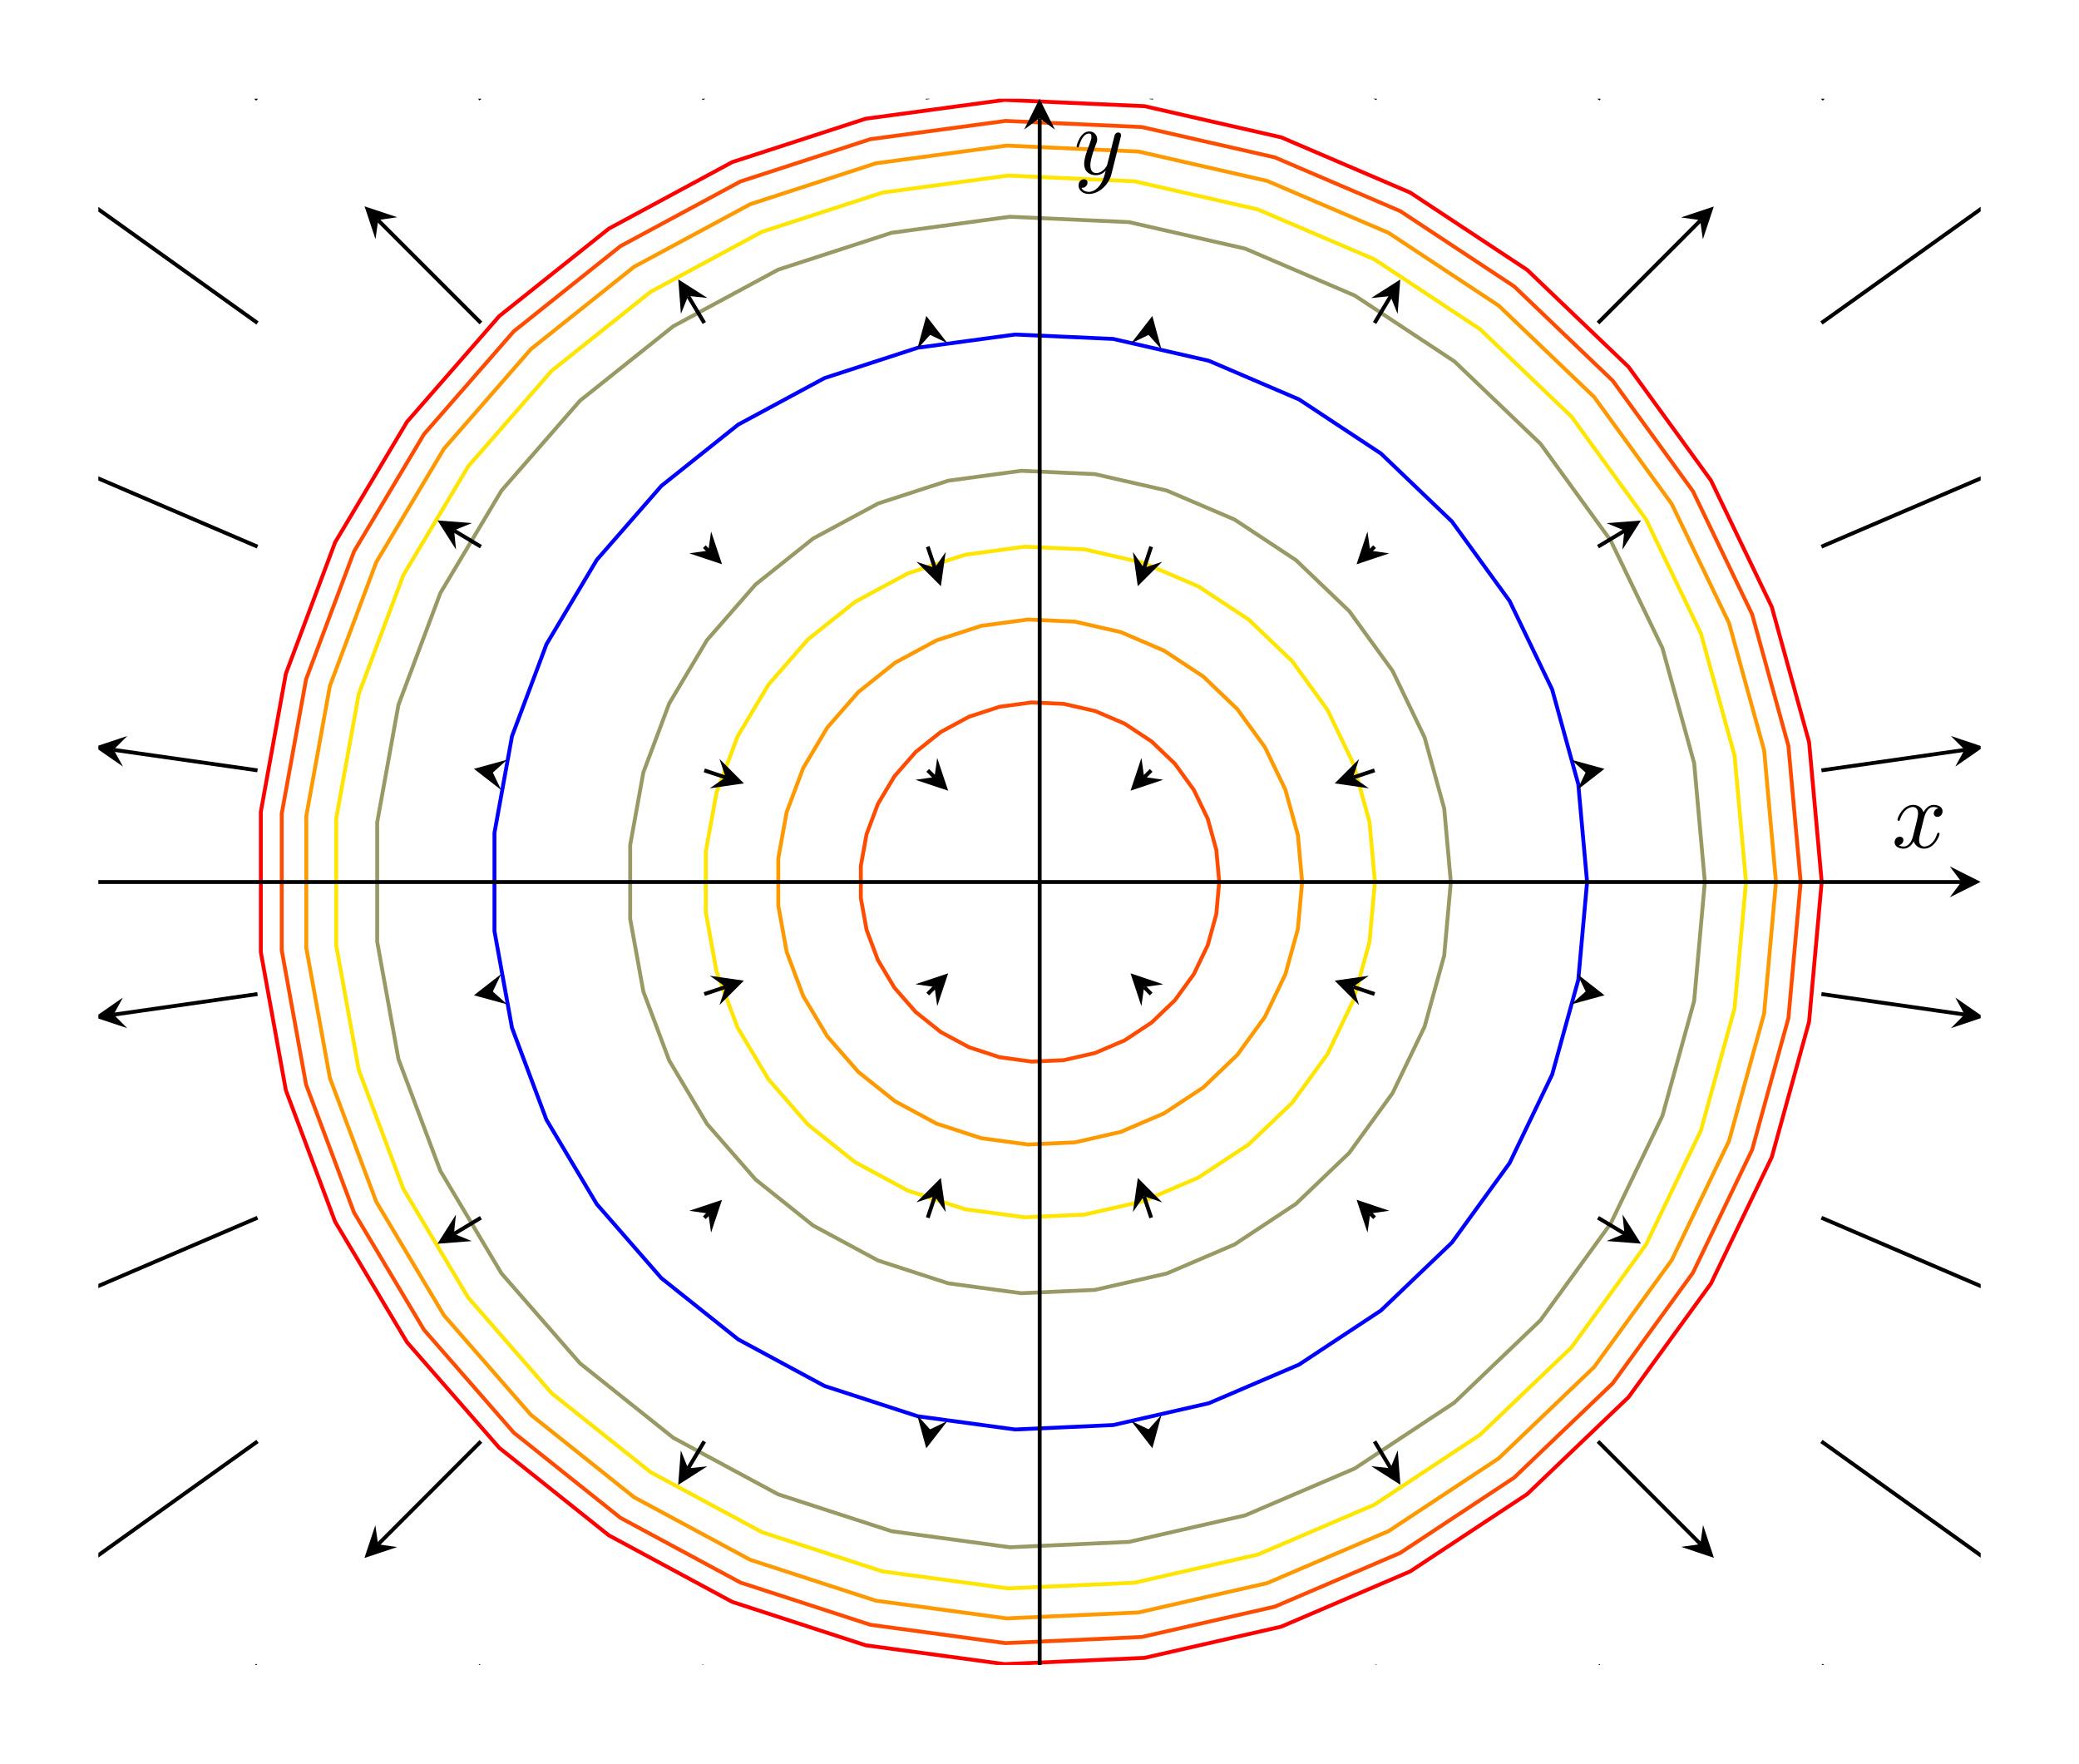 <?xml version="1.0" encoding="UTF-8"?>
<svg xmlns="http://www.w3.org/2000/svg" xmlns:xlink="http://www.w3.org/1999/xlink" width="402px" height="341px" viewBox="0 0 402 341" version="1.1">
<defs>
<clipPath id="clip1">
  <path d="M 39.305 19.09 L 363 19.09 L 363 321.906 L 39.305 321.906 Z M 39.305 19.09 "/>
</clipPath>
<clipPath id="clip2">
  <path d="M 43.047 19.09 L 359 19.09 L 359 321.906 L 43.047 321.906 Z M 43.047 19.09 "/>
</clipPath>
<clipPath id="clip3">
  <path d="M 48.664 19.09 L 354 19.09 L 354 321.906 L 48.664 321.906 Z M 48.664 19.09 "/>
</clipPath>
<clipPath id="clip4">
  <path d="M 19.016 311.195 L 61 311.195 L 61 321.906 L 19.016 321.906 Z M 19.016 311.195 "/>
</clipPath>
<clipPath id="clip5">
  <path d="M 40 311.195 L 104 311.195 L 104 321.906 L 40 321.906 Z M 40 311.195 "/>
</clipPath>
<clipPath id="clip6">
  <path d="M 109 311.195 L 147 311.195 L 147 321.906 L 109 321.906 Z M 109 311.195 "/>
</clipPath>
<clipPath id="clip7">
  <path d="M 164.703 311.195 L 190 311.195 L 190 321.906 L 164.703 321.906 Z M 164.703 311.195 "/>
</clipPath>
<clipPath id="clip8">
  <path d="M 212 311.195 L 237.699 311.195 L 237.699 321.906 L 212 321.906 Z M 212 311.195 "/>
</clipPath>
<clipPath id="clip9">
  <path d="M 255 311.195 L 293 311.195 L 293 321.906 L 255 321.906 Z M 255 311.195 "/>
</clipPath>
<clipPath id="clip10">
  <path d="M 298 311.195 L 361 311.195 L 361 321.906 L 298 321.906 Z M 298 311.195 "/>
</clipPath>
<clipPath id="clip11">
  <path d="M 341 311.195 L 382.984 311.195 L 382.984 321.906 L 341 321.906 Z M 341 311.195 "/>
</clipPath>
<clipPath id="clip12">
  <path d="M 19.016 268.086 L 61 268.086 L 61 321.906 L 19.016 321.906 Z M 19.016 268.086 "/>
</clipPath>
<clipPath id="clip13">
  <path d="M 341 268.086 L 382.984 268.086 L 382.984 321.906 L 341 321.906 Z M 341 268.086 "/>
</clipPath>
<clipPath id="clip14">
  <path d="M 19.016 224 L 61 224 L 61 262.461 L 19.016 262.461 Z M 19.016 224 "/>
</clipPath>
<clipPath id="clip15">
  <path d="M 341 224 L 382.984 224 L 382.984 262.461 L 341 262.461 Z M 341 224 "/>
</clipPath>
<clipPath id="clip16">
  <path d="M 19.016 181 L 61 181 L 61 207 L 19.016 207 Z M 19.016 181 "/>
</clipPath>
<clipPath id="clip17">
  <path d="M 19.016 192 L 25 192 L 25 199 L 19.016 199 Z M 19.016 192 "/>
</clipPath>
<clipPath id="clip18">
  <path d="M 341 181 L 382.984 181 L 382.984 207 L 341 207 Z M 341 181 "/>
</clipPath>
<clipPath id="clip19">
  <path d="M 377 192 L 382.984 192 L 382.984 199 L 377 199 Z M 377 192 "/>
</clipPath>
<clipPath id="clip20">
  <path d="M 19.016 134 L 61 134 L 61 160 L 19.016 160 Z M 19.016 134 "/>
</clipPath>
<clipPath id="clip21">
  <path d="M 19.016 142 L 25 142 L 25 149 L 19.016 149 Z M 19.016 142 "/>
</clipPath>
<clipPath id="clip22">
  <path d="M 341 134 L 382.984 134 L 382.984 160 L 341 160 Z M 341 134 "/>
</clipPath>
<clipPath id="clip23">
  <path d="M 377 142 L 382.984 142 L 382.984 149 L 377 149 Z M 377 142 "/>
</clipPath>
<clipPath id="clip24">
  <path d="M 19.016 78.77 L 61 78.77 L 61 116.258 L 19.016 116.258 Z M 19.016 78.77 "/>
</clipPath>
<clipPath id="clip25">
  <path d="M 341 78.77 L 382.984 78.77 L 382.984 116.258 L 341 116.258 Z M 341 78.77 "/>
</clipPath>
<clipPath id="clip26">
  <path d="M 19.016 19.09 L 61 19.09 L 61 73 L 19.016 73 Z M 19.016 19.09 "/>
</clipPath>
<clipPath id="clip27">
  <path d="M 341 19.09 L 382.984 19.09 L 382.984 73 L 341 73 Z M 341 19.09 "/>
</clipPath>
<clipPath id="clip28">
  <path d="M 19.016 19.09 L 61 19.09 L 61 30 L 19.016 30 Z M 19.016 19.09 "/>
</clipPath>
<clipPath id="clip29">
  <path d="M 40 19.09 L 104 19.09 L 104 30 L 40 30 Z M 40 19.09 "/>
</clipPath>
<clipPath id="clip30">
  <path d="M 109 19.09 L 147 19.09 L 147 30 L 109 30 Z M 109 19.09 "/>
</clipPath>
<clipPath id="clip31">
  <path d="M 164.703 19.09 L 190 19.09 L 190 30 L 164.703 30 Z M 164.703 19.09 "/>
</clipPath>
<clipPath id="clip32">
  <path d="M 212 19.09 L 237.699 19.09 L 237.699 30 L 212 30 Z M 212 19.09 "/>
</clipPath>
<clipPath id="clip33">
  <path d="M 255 19.09 L 293 19.09 L 293 30 L 255 30 Z M 255 19.09 "/>
</clipPath>
<clipPath id="clip34">
  <path d="M 298 19.09 L 361 19.09 L 361 30 L 298 30 Z M 298 19.09 "/>
</clipPath>
<clipPath id="clip35">
  <path d="M 341 19.09 L 382.984 19.09 L 382.984 30 L 341 30 Z M 341 19.09 "/>
</clipPath>
</defs>
<g id="surface1">
<g clip-path="url(#clip1)" clip-rule="nonzero">
<path style="fill:none;stroke-width:0.399;stroke-linecap:butt;stroke-linejoin:miter;stroke:rgb(100%,0%,0%);stroke-opacity:1;stroke-miterlimit:10;" d="M 161.553 80.772 L 160.25 66.35 L 156.4 52.394 L 150.115 39.346 L 141.602 27.627 L 131.133 17.624 L 119.047 9.649 L 105.736 3.953 L 91.615 0.733 L 77.149 0.085 L 62.803 2.029 L 49.028 6.504 L 36.278 13.371 L 24.958 22.399 L 15.426 33.3 L 8 45.733 L 2.916 59.292 L 0.33 73.538 L 0.33 88.018 L 2.916 102.268 L 8.004 115.823 L 15.43 128.256 L 24.958 139.16 L 36.282 148.188 L 49.032 155.054 L 62.807 159.527 L 77.153 161.467 L 91.619 160.819 L 105.74 157.601 L 119.051 151.905 L 131.138 143.928 L 141.606 133.92 L 150.117 122.206 L 156.4 109.16 L 160.254 95.197 L 161.557 80.776 " transform="matrix(1.872,0,0,-1.874,49.816,321.906)"/>
</g>
<g clip-path="url(#clip2)" clip-rule="nonzero">
<path style="fill:none;stroke-width:0.399;stroke-linecap:butt;stroke-linejoin:miter;stroke:rgb(100%,29.804%,0%);stroke-opacity:1;stroke-miterlimit:10;" d="M 159.384 80.772 L 158.119 66.738 L 154.369 53.154 L 148.252 40.457 L 139.97 29.057 L 129.783 19.321 L 118.02 11.558 L 105.064 6.014 L 91.325 2.886 L 77.247 2.252 L 63.287 4.145 L 49.879 8.498 L 37.474 15.18 L 26.458 23.964 L 17.181 34.578 L 9.958 46.675 L 5.005 59.871 L 2.49 73.734 L 2.49 87.824 L 5.005 101.691 L 9.958 114.883 L 17.185 126.979 L 26.458 137.592 L 37.478 146.379 L 49.884 153.058 L 63.287 157.414 L 77.251 159.3 L 91.329 158.668 L 105.068 155.538 L 118.025 149.994 L 129.787 142.229 L 139.974 132.491 L 148.256 121.093 L 154.369 108.398 L 158.119 94.812 L 159.384 80.776 M 99.322 80.776 L 99.024 77.465 L 98.141 74.261 L 96.697 71.265 L 94.743 68.574 L 92.341 66.278 L 89.563 64.444 L 86.51 63.139 L 83.266 62.397 L 79.946 62.249 L 76.65 62.699 L 73.488 63.727 L 70.56 65.3 L 67.962 67.374 L 65.77 69.879 L 64.067 72.73 L 62.899 75.843 L 62.306 79.117 L 62.306 82.441 L 62.899 85.711 L 64.067 88.822 L 65.775 91.68 L 67.962 94.182 L 70.56 96.254 L 73.488 97.832 L 76.65 98.859 L 79.946 99.303 L 83.266 99.155 L 86.51 98.417 L 89.563 97.108 L 92.341 95.277 L 94.743 92.98 L 96.697 90.287 L 98.141 87.293 L 99.024 84.09 L 99.326 80.776 " transform="matrix(1.872,0,0,-1.874,49.816,321.906)"/>
</g>
<g clip-path="url(#clip3)" clip-rule="nonzero">
<path style="fill:none;stroke-width:0.399;stroke-linecap:butt;stroke-linejoin:miter;stroke:rgb(100%,60%,0%);stroke-opacity:1;stroke-miterlimit:10;" d="M 156.834 80.772 L 155.606 67.194 L 151.977 54.051 L 146.064 41.765 L 138.048 30.733 L 128.193 21.315 L 116.814 13.804 L 104.275 8.444 L 90.982 5.414 L 77.364 4.803 L 63.852 6.631 L 50.883 10.847 L 38.876 17.307 L 28.22 25.808 L 19.243 36.078 L 12.256 47.784 L 7.466 60.546 L 5.028 73.963 L 5.028 87.597 L 7.466 101.012 L 12.256 113.776 L 19.247 125.48 L 28.22 135.748 L 38.885 144.249 L 50.888 150.709 L 63.857 154.925 L 77.364 156.753 L 90.986 156.14 L 104.279 153.108 L 116.818 147.75 L 128.197 140.237 L 138.052 130.815 L 146.064 119.785 L 151.981 107.499 L 155.611 94.355 L 156.834 80.776 M 107.888 80.776 L 107.451 75.937 L 106.157 71.25 L 104.047 66.869 L 101.192 62.941 L 97.678 59.582 L 93.622 56.906 L 89.154 54.995 L 84.414 53.913 L 79.56 53.694 L 74.743 54.347 L 70.122 55.851 L 65.841 58.156 L 62.045 61.182 L 58.846 64.844 L 56.354 69.014 L 54.646 73.565 L 53.778 78.346 L 53.778 83.206 L 54.646 87.991 L 56.354 92.538 L 58.846 96.715 L 62.045 100.37 L 65.846 103.402 L 70.122 105.707 L 74.747 107.205 L 79.56 107.858 L 84.414 107.639 L 89.154 106.562 L 93.622 104.648 L 97.682 101.973 L 101.192 98.613 L 104.047 94.683 L 106.157 90.304 L 107.451 85.617 L 107.888 80.776 " transform="matrix(1.872,0,0,-1.874,49.816,321.906)"/>
</g>
<path style="fill:none;stroke-width:0.399;stroke-linecap:butt;stroke-linejoin:miter;stroke:rgb(100%,89.804%,0%);stroke-opacity:1;stroke-miterlimit:10;" d="M 153.736 80.772 L 152.559 67.749 L 149.08 55.141 L 143.403 43.355 L 135.717 32.773 L 126.258 23.737 L 115.345 16.53 L 103.317 11.389 L 90.567 8.484 L 77.502 7.898 L 64.541 9.651 L 52.102 13.694 L 40.584 19.894 L 30.361 28.046 L 21.752 37.897 L 15.044 49.128 L 10.45 61.37 L 8.115 74.241 L 8.115 87.32 L 10.45 100.187 L 15.048 112.432 L 21.756 123.659 L 30.361 133.51 L 40.588 141.663 L 52.106 147.863 L 64.543 151.905 L 77.506 153.66 L 90.571 153.07 L 103.321 150.163 L 115.349 145.022 L 126.262 137.815 L 135.721 128.777 L 143.408 118.194 L 149.08 106.414 L 152.559 93.803 L 153.736 80.776 M 115.407 80.776 L 114.848 74.593 L 113.197 68.61 L 110.501 63.014 L 106.852 57.991 L 102.365 53.703 L 97.185 50.285 L 91.477 47.842 L 85.422 46.465 L 79.224 46.183 L 73.071 47.019 L 67.165 48.936 L 61.701 51.879 L 56.844 55.749 L 52.76 60.426 L 49.579 65.752 L 47.396 71.565 L 46.286 77.675 L 46.286 83.881 L 47.396 89.992 L 49.579 95.804 L 52.764 101.133 L 56.848 105.807 L 61.701 109.675 L 67.169 112.62 L 73.071 114.539 L 79.224 115.371 L 85.427 115.093 L 91.477 113.71 L 97.185 111.269 L 102.369 107.852 L 106.857 103.563 L 110.505 98.538 L 113.197 92.945 L 114.848 86.959 L 115.407 80.776 " transform="matrix(1.872,0,0,-1.874,49.816,321.906)"/>
<path style="fill:none;stroke-width:0.399;stroke-linecap:butt;stroke-linejoin:miter;stroke:rgb(60%,60%,40%);stroke-opacity:1;stroke-miterlimit:10;" d="M 149.485 80.772 L 148.381 68.507 L 145.098 56.633 L 139.755 45.535 L 132.513 35.57 L 123.61 27.063 L 113.329 20.273 L 102.004 15.432 L 89.997 12.695 L 77.692 12.143 L 65.489 13.796 L 53.77 17.601 L 42.927 23.441 L 33.298 31.12 L 25.189 40.394 L 18.876 50.973 L 14.547 62.503 L 12.35 74.62 L 12.35 86.936 L 14.547 99.057 L 18.876 110.59 L 25.194 121.164 L 33.298 130.436 L 42.932 138.116 L 53.774 143.957 L 65.489 147.76 L 77.696 149.413 L 90.001 148.859 L 102.008 146.12 L 113.333 141.277 L 123.614 134.491 L 132.517 125.98 L 139.755 116.015 L 145.102 104.917 L 148.381 93.043 L 149.485 80.776 M 123.246 80.776 L 122.564 73.194 L 120.537 65.854 L 117.231 58.996 L 112.755 52.836 L 107.251 47.573 L 100.9 43.378 L 93.9 40.386 L 86.474 38.694 L 78.873 38.354 L 71.326 39.375 L 64.084 41.726 L 57.38 45.335 L 51.43 50.085 L 46.419 55.816 L 42.516 62.355 L 39.841 69.481 L 38.482 76.973 L 38.482 84.586 L 39.841 92.078 L 42.516 99.203 L 46.419 105.74 L 51.43 111.471 L 57.385 116.219 L 64.086 119.826 L 71.328 122.179 L 78.873 123.202 L 86.478 122.859 L 93.9 121.166 L 100.9 118.176 L 107.255 113.981 L 112.759 108.718 L 117.231 102.558 L 120.537 95.698 L 122.564 88.358 L 123.246 80.776 " transform="matrix(1.872,0,0,-1.874,49.816,321.906)"/>
<path style="fill:none;stroke-width:0.399;stroke-linecap:butt;stroke-linejoin:miter;stroke:rgb(0%,0%,100%);stroke-opacity:1;stroke-miterlimit:10;" d="M 137.322 80.772 L 136.412 70.679 L 133.713 60.909 L 129.314 51.777 L 123.357 43.574 L 116.029 36.57 L 107.568 30.987 L 98.247 27 L 88.365 24.749 L 78.239 24.293 L 68.194 25.652 L 58.551 28.784 L 49.627 33.594 L 41.704 39.908 L 35.032 47.542 L 29.833 56.245 L 26.27 65.738 L 24.463 75.71 L 24.463 85.846 L 26.275 95.82 L 29.837 105.311 L 35.032 114.012 L 41.704 121.644 L 49.631 127.964 L 58.555 132.768 L 68.196 135.902 L 78.239 137.261 L 88.369 136.807 L 98.252 134.554 L 107.572 130.565 L 116.029 124.984 L 123.357 117.976 L 129.314 109.777 L 133.713 100.643 L 136.412 90.871 L 137.322 80.776 M 137.322 80.772 L 136.412 70.679 L 133.713 60.909 L 129.314 51.777 L 123.357 43.574 L 116.029 36.57 L 107.568 30.987 L 98.247 27 L 88.365 24.749 L 78.239 24.293 L 68.194 25.656 L 58.551 28.784 L 49.627 33.594 L 41.704 39.908 L 35.032 47.542 L 29.833 56.249 L 26.275 65.738 L 24.463 75.71 L 24.463 85.846 L 26.275 95.82 L 29.837 105.311 L 35.032 114.012 L 41.704 121.644 L 49.631 127.964 L 58.555 132.768 L 68.196 135.902 L 78.239 137.261 L 88.369 136.807 L 98.252 134.554 L 107.572 130.565 L 116.029 124.984 L 123.357 117.976 L 129.314 109.777 L 133.713 100.643 L 136.412 90.871 L 137.322 80.776 " transform="matrix(1.872,0,0,-1.874,49.816,321.906)"/>
<g clip-path="url(#clip4)" clip-rule="nonzero">
<path style="fill:none;stroke-width:0.399;stroke-linecap:butt;stroke-linejoin:miter;stroke:rgb(0%,0%,0%);stroke-opacity:1;stroke-miterlimit:10;" d="M -0.014 -0.017 L -47.109 -47.11 " transform="matrix(1.872,0,0,-1.874,49.816,321.906)"/>
</g>
<g clip-path="url(#clip5)" clip-rule="nonzero">
<path style="fill:none;stroke-width:0.399;stroke-linecap:butt;stroke-linejoin:miter;stroke:rgb(0%,0%,0%);stroke-opacity:1;stroke-miterlimit:10;" d="M 23.061 -0.017 L 0.879 -31.067 " transform="matrix(1.872,0,0,-1.874,49.816,321.906)"/>
</g>
<g clip-path="url(#clip6)" clip-rule="nonzero">
<path style="fill:none;stroke-width:0.399;stroke-linecap:butt;stroke-linejoin:miter;stroke:rgb(0%,0%,0%);stroke-opacity:1;stroke-miterlimit:10;" d="M 46.137 -0.017 L 37.443 -20.299 " transform="matrix(1.872,0,0,-1.874,49.816,321.906)"/>
</g>
<g clip-path="url(#clip7)" clip-rule="nonzero">
<path style="fill:none;stroke-width:0.399;stroke-linecap:butt;stroke-linejoin:miter;stroke:rgb(0%,0%,0%);stroke-opacity:1;stroke-miterlimit:10;" d="M 69.216 -0.017 L 67.092 -14.876 " transform="matrix(1.872,0,0,-1.874,49.816,321.906)"/>
</g>
<g clip-path="url(#clip8)" clip-rule="nonzero">
<path style="fill:none;stroke-width:0.399;stroke-linecap:butt;stroke-linejoin:miter;stroke:rgb(0%,0%,0%);stroke-opacity:1;stroke-miterlimit:10;" d="M 92.295 -0.017 L 94.416 -14.872 " transform="matrix(1.872,0,0,-1.874,49.816,321.906)"/>
</g>
<g clip-path="url(#clip9)" clip-rule="nonzero">
<path style="fill:none;stroke-width:0.399;stroke-linecap:butt;stroke-linejoin:miter;stroke:rgb(0%,0%,0%);stroke-opacity:1;stroke-miterlimit:10;" d="M 115.372 -0.017 L 124.052 -20.286 " transform="matrix(1.872,0,0,-1.874,49.816,321.906)"/>
</g>
<g clip-path="url(#clip10)" clip-rule="nonzero">
<path style="fill:none;stroke-width:0.399;stroke-linecap:butt;stroke-linejoin:miter;stroke:rgb(0%,0%,0%);stroke-opacity:1;stroke-miterlimit:10;" d="M 138.451 -0.017 L 160.599 -31.04 " transform="matrix(1.872,0,0,-1.874,49.816,321.906)"/>
</g>
<g clip-path="url(#clip11)" clip-rule="nonzero">
<path style="fill:none;stroke-width:0.399;stroke-linecap:butt;stroke-linejoin:miter;stroke:rgb(0%,0%,0%);stroke-opacity:1;stroke-miterlimit:10;" d="M 161.527 -0.017 L 208.568 -47.074 " transform="matrix(1.872,0,0,-1.874,49.816,321.906)"/>
</g>
<g clip-path="url(#clip12)" clip-rule="nonzero">
<path style="fill:none;stroke-width:0.399;stroke-linecap:butt;stroke-linejoin:miter;stroke:rgb(0%,0%,0%);stroke-opacity:1;stroke-miterlimit:10;" d="M -0.014 23.061 L -31.066 0.881 " transform="matrix(1.872,0,0,-1.874,49.816,321.906)"/>
</g>
<path style="fill:none;stroke-width:0.399;stroke-linecap:butt;stroke-linejoin:miter;stroke:rgb(0%,0%,0%);stroke-opacity:1;stroke-miterlimit:10;" d="M 23.061 23.061 L 12.444 12.441 " transform="matrix(1.872,0,0,-1.874,49.816,321.906)"/>
<path style=" stroke:none;fill-rule:nonzero;fill:rgb(0%,0%,0%);fill-opacity:1;" d="M 70.465 301.223 L 76.797 299.113 L 73.105 298.586 L 72.578 294.891 "/>
<path style="fill:none;stroke-width:0.399;stroke-linecap:butt;stroke-linejoin:miter;stroke:rgb(0%,0%,0%);stroke-opacity:1;stroke-miterlimit:10;" d="M 46.137 23.061 L 44.47 20.281 " transform="matrix(1.872,0,0,-1.874,49.816,321.906)"/>
<path style=" stroke:none;fill-rule:nonzero;fill:rgb(0%,0%,0%);fill-opacity:1;" d="M 131.133 287.094 L 136.762 283.504 L 133.047 283.891 L 131.645 280.43 "/>
<path style="fill:none;stroke-width:0.399;stroke-linecap:butt;stroke-linejoin:miter;stroke:rgb(0%,0%,0%);stroke-opacity:1;stroke-miterlimit:10;" d="M 69.216 23.061 L 69.467 24.299 " transform="matrix(1.872,0,0,-1.874,49.816,321.906)"/>
<path style=" stroke:none;fill-rule:nonzero;fill:rgb(0%,0%,0%);fill-opacity:1;" d="M 179.102 280.02 L 183.195 274.746 L 179.832 276.359 L 177.344 273.574 "/>
<path style="fill:none;stroke-width:0.399;stroke-linecap:butt;stroke-linejoin:miter;stroke:rgb(0%,0%,0%);stroke-opacity:1;stroke-miterlimit:10;" d="M 92.295 23.061 L 92.049 24.303 " transform="matrix(1.872,0,0,-1.874,49.816,321.906)"/>
<path style=" stroke:none;fill-rule:nonzero;fill:rgb(0%,0%,0%);fill-opacity:1;" d="M 222.828 280.012 L 224.582 273.57 L 222.098 276.352 L 218.734 274.738 "/>
<path style="fill:none;stroke-width:0.399;stroke-linecap:butt;stroke-linejoin:miter;stroke:rgb(0%,0%,0%);stroke-opacity:1;stroke-miterlimit:10;" d="M 115.372 23.061 L 117.033 20.292 " transform="matrix(1.872,0,0,-1.874,49.816,321.906)"/>
<path style=" stroke:none;fill-rule:nonzero;fill:rgb(0%,0%,0%);fill-opacity:1;" d="M 270.781 287.07 L 270.27 280.414 L 268.859 283.871 L 265.152 283.48 "/>
<path style="fill:none;stroke-width:0.399;stroke-linecap:butt;stroke-linejoin:miter;stroke:rgb(0%,0%,0%);stroke-opacity:1;stroke-miterlimit:10;" d="M 138.451 23.061 L 149.049 12.46 " transform="matrix(1.872,0,0,-1.874,49.816,321.906)"/>
<path style=" stroke:none;fill-rule:nonzero;fill:rgb(0%,0%,0%);fill-opacity:1;" d="M 331.41 301.195 L 329.305 294.852 L 328.781 298.551 L 325.086 299.078 "/>
<g clip-path="url(#clip13)" clip-rule="nonzero">
<path style="fill:none;stroke-width:0.399;stroke-linecap:butt;stroke-linejoin:miter;stroke:rgb(0%,0%,0%);stroke-opacity:1;stroke-miterlimit:10;" d="M 161.527 23.061 L 192.529 0.906 " transform="matrix(1.872,0,0,-1.874,49.816,321.906)"/>
</g>
<g clip-path="url(#clip14)" clip-rule="nonzero">
<path style="fill:none;stroke-width:0.399;stroke-linecap:butt;stroke-linejoin:miter;stroke:rgb(0%,0%,0%);stroke-opacity:1;stroke-miterlimit:10;" d="M -0.014 46.14 L -20.301 37.445 " transform="matrix(1.872,0,0,-1.874,49.816,321.906)"/>
</g>
<path style="fill:none;stroke-width:0.399;stroke-linecap:butt;stroke-linejoin:miter;stroke:rgb(0%,0%,0%);stroke-opacity:1;stroke-miterlimit:10;" d="M 23.061 46.14 L 20.283 44.472 " transform="matrix(1.872,0,0,-1.874,49.816,321.906)"/>
<path style=" stroke:none;fill-rule:nonzero;fill:rgb(0%,0%,0%);fill-opacity:1;" d="M 84.582 240.473 L 91.227 239.953 L 87.777 238.547 L 88.156 234.836 "/>
<path style="fill:none;stroke-width:0.399;stroke-linecap:butt;stroke-linejoin:miter;stroke:rgb(0%,0%,0%);stroke-opacity:1;stroke-miterlimit:10;" d="M 46.137 46.14 L 46.563 46.561 " transform="matrix(1.872,0,0,-1.874,49.816,321.906)"/>
<path style=" stroke:none;fill-rule:nonzero;fill:rgb(0%,0%,0%);fill-opacity:1;" d="M 139.605 231.988 L 133.273 234.098 L 136.965 234.633 L 137.492 238.328 "/>
<path style="fill:none;stroke-width:0.399;stroke-linecap:butt;stroke-linejoin:miter;stroke:rgb(0%,0%,0%);stroke-opacity:1;stroke-miterlimit:10;" d="M 69.216 46.14 L 69.955 48.347 " transform="matrix(1.872,0,0,-1.874,49.816,321.906)"/>
<path style=" stroke:none;fill-rule:nonzero;fill:rgb(0%,0%,0%);fill-opacity:1;" d="M 181.922 227.742 L 177.207 232.465 L 180.746 231.285 L 182.863 234.359 "/>
<path style="fill:none;stroke-width:0.399;stroke-linecap:butt;stroke-linejoin:miter;stroke:rgb(0%,0%,0%);stroke-opacity:1;stroke-miterlimit:10;" d="M 92.295 46.14 L 91.56 48.347 " transform="matrix(1.872,0,0,-1.874,49.816,321.906)"/>
<path style=" stroke:none;fill-rule:nonzero;fill:rgb(0%,0%,0%);fill-opacity:1;" d="M 220.012 227.742 L 219.062 234.352 L 221.184 231.285 L 224.723 232.473 "/>
<path style="fill:none;stroke-width:0.399;stroke-linecap:butt;stroke-linejoin:miter;stroke:rgb(0%,0%,0%);stroke-opacity:1;stroke-miterlimit:10;" d="M 115.372 46.14 L 114.946 46.569 " transform="matrix(1.872,0,0,-1.874,49.816,321.906)"/>
<path style=" stroke:none;fill-rule:nonzero;fill:rgb(0%,0%,0%);fill-opacity:1;" d="M 262.316 231.973 L 264.422 238.312 L 264.953 234.617 L 268.645 234.09 "/>
<path style="fill:none;stroke-width:0.399;stroke-linecap:butt;stroke-linejoin:miter;stroke:rgb(0%,0%,0%);stroke-opacity:1;stroke-miterlimit:10;" d="M 138.451 46.14 L 141.212 44.483 " transform="matrix(1.872,0,0,-1.874,49.816,321.906)"/>
<path style=" stroke:none;fill-rule:nonzero;fill:rgb(0%,0%,0%);fill-opacity:1;" d="M 317.309 240.453 L 313.734 234.812 L 314.113 238.527 L 310.656 239.938 "/>
<g clip-path="url(#clip15)" clip-rule="nonzero">
<path style="fill:none;stroke-width:0.399;stroke-linecap:butt;stroke-linejoin:miter;stroke:rgb(0%,0%,0%);stroke-opacity:1;stroke-miterlimit:10;" d="M 161.527 46.14 L 181.77 37.46 " transform="matrix(1.872,0,0,-1.874,49.816,321.906)"/>
</g>
<g clip-path="url(#clip16)" clip-rule="nonzero">
<path style="fill:none;stroke-width:0.399;stroke-linecap:butt;stroke-linejoin:miter;stroke:rgb(0%,0%,0%);stroke-opacity:1;stroke-miterlimit:10;" d="M -0.014 69.218 L -14.878 67.092 " transform="matrix(1.872,0,0,-1.874,49.816,321.906)"/>
</g>
<g clip-path="url(#clip17)" clip-rule="nonzero">
<path style=" stroke:none;fill-rule:nonzero;fill:rgb(0%,0%,0%);fill-opacity:1;" d="M 18.277 196.684 L 24.609 198.789 L 21.969 196.148 L 23.762 192.875 "/>
</g>
<path style="fill:none;stroke-width:0.399;stroke-linecap:butt;stroke-linejoin:miter;stroke:rgb(0%,0%,0%);stroke-opacity:1;stroke-miterlimit:10;" d="M 23.061 69.218 L 24.298 69.464 " transform="matrix(1.872,0,0,-1.874,49.816,321.906)"/>
<path style=" stroke:none;fill-rule:nonzero;fill:rgb(0%,0%,0%);fill-opacity:1;" d="M 91.637 192.434 L 98.078 194.191 L 95.293 191.703 L 96.902 188.328 "/>
<path style="fill:none;stroke-width:0.399;stroke-linecap:butt;stroke-linejoin:miter;stroke:rgb(0%,0%,0%);stroke-opacity:1;stroke-miterlimit:10;" d="M 46.137 69.218 L 48.345 69.952 " transform="matrix(1.872,0,0,-1.874,49.816,321.906)"/>
<path style=" stroke:none;fill-rule:nonzero;fill:rgb(0%,0%,0%);fill-opacity:1;" d="M 143.84 189.602 L 137.238 188.656 L 140.301 190.789 L 139.121 194.324 "/>
<path style="fill:none;stroke-width:0.399;stroke-linecap:butt;stroke-linejoin:miter;stroke:rgb(0%,0%,0%);stroke-opacity:1;stroke-miterlimit:10;" d="M 69.216 69.218 L 69.93 69.933 " transform="matrix(1.872,0,0,-1.874,49.816,321.906)"/>
<path style=" stroke:none;fill-rule:nonzero;fill:rgb(0%,0%,0%);fill-opacity:1;" d="M 183.34 188.188 L 177.008 190.297 L 180.699 190.824 L 181.227 194.523 "/>
<path style="fill:none;stroke-width:0.399;stroke-linecap:butt;stroke-linejoin:miter;stroke:rgb(0%,0%,0%);stroke-opacity:1;stroke-miterlimit:10;" d="M 92.295 69.218 L 91.588 69.929 " transform="matrix(1.872,0,0,-1.874,49.816,321.906)"/>
<path style=" stroke:none;fill-rule:nonzero;fill:rgb(0%,0%,0%);fill-opacity:1;" d="M 218.602 188.188 L 220.699 194.527 L 221.234 190.832 L 224.926 190.312 "/>
<path style="fill:none;stroke-width:0.399;stroke-linecap:butt;stroke-linejoin:miter;stroke:rgb(0%,0%,0%);stroke-opacity:1;stroke-miterlimit:10;" d="M 115.372 69.218 L 113.166 69.956 " transform="matrix(1.872,0,0,-1.874,49.816,321.906)"/>
<path style=" stroke:none;fill-rule:nonzero;fill:rgb(0%,0%,0%);fill-opacity:1;" d="M 258.082 189.602 L 262.797 194.324 L 261.621 190.781 L 264.691 188.656 "/>
<path style="fill:none;stroke-width:0.399;stroke-linecap:butt;stroke-linejoin:miter;stroke:rgb(0%,0%,0%);stroke-opacity:1;stroke-miterlimit:10;" d="M 138.451 69.218 L 137.196 69.468 " transform="matrix(1.872,0,0,-1.874,49.816,321.906)"/>
<path style=" stroke:none;fill-rule:nonzero;fill:rgb(0%,0%,0%);fill-opacity:1;" d="M 310.254 192.43 L 304.988 188.32 L 306.598 191.695 L 303.82 194.184 "/>
<g clip-path="url(#clip18)" clip-rule="nonzero">
<path style="fill:none;stroke-width:0.399;stroke-linecap:butt;stroke-linejoin:miter;stroke:rgb(0%,0%,0%);stroke-opacity:1;stroke-miterlimit:10;" d="M 161.527 69.218 L 176.348 67.097 " transform="matrix(1.872,0,0,-1.874,49.816,321.906)"/>
</g>
<g clip-path="url(#clip19)" clip-rule="nonzero">
<path style=" stroke:none;fill-rule:nonzero;fill:rgb(0%,0%,0%);fill-opacity:1;" d="M 383.57 196.668 L 378.086 192.867 L 379.875 196.141 L 377.238 198.785 "/>
</g>
<g clip-path="url(#clip20)" clip-rule="nonzero">
<path style="fill:none;stroke-width:0.399;stroke-linecap:butt;stroke-linejoin:miter;stroke:rgb(0%,0%,0%);stroke-opacity:1;stroke-miterlimit:10;" d="M -0.014 92.296 L -14.874 94.414 " transform="matrix(1.872,0,0,-1.874,49.816,321.906)"/>
</g>
<g clip-path="url(#clip21)" clip-rule="nonzero">
<path style=" stroke:none;fill-rule:nonzero;fill:rgb(0%,0%,0%);fill-opacity:1;" d="M 18.285 144.41 L 23.777 148.211 L 21.977 144.938 L 24.617 142.297 "/>
</g>
<path style="fill:none;stroke-width:0.399;stroke-linecap:butt;stroke-linejoin:miter;stroke:rgb(0%,0%,0%);stroke-opacity:1;stroke-miterlimit:10;" d="M 23.061 92.296 L 24.302 92.051 " transform="matrix(1.872,0,0,-1.874,49.816,321.906)"/>
<path style=" stroke:none;fill-rule:nonzero;fill:rgb(0%,0%,0%);fill-opacity:1;" d="M 91.645 148.645 L 96.914 152.742 L 95.301 149.375 L 98.078 146.879 "/>
<path style="fill:none;stroke-width:0.399;stroke-linecap:butt;stroke-linejoin:miter;stroke:rgb(0%,0%,0%);stroke-opacity:1;stroke-miterlimit:10;" d="M 46.137 92.296 L 48.35 91.561 " transform="matrix(1.872,0,0,-1.874,49.816,321.906)"/>
<path style=" stroke:none;fill-rule:nonzero;fill:rgb(0%,0%,0%);fill-opacity:1;" d="M 143.844 151.461 L 139.121 146.738 L 140.309 150.285 L 137.238 152.414 "/>
<path style="fill:none;stroke-width:0.399;stroke-linecap:butt;stroke-linejoin:miter;stroke:rgb(0%,0%,0%);stroke-opacity:1;stroke-miterlimit:10;" d="M 69.216 92.296 L 69.93 91.586 " transform="matrix(1.872,0,0,-1.874,49.816,321.906)"/>
<path style=" stroke:none;fill-rule:nonzero;fill:rgb(0%,0%,0%);fill-opacity:1;" d="M 183.34 152.875 L 181.219 146.543 L 180.699 150.238 L 177.008 150.773 "/>
<path style="fill:none;stroke-width:0.399;stroke-linecap:butt;stroke-linejoin:miter;stroke:rgb(0%,0%,0%);stroke-opacity:1;stroke-miterlimit:10;" d="M 92.295 92.296 L 91.588 91.59 " transform="matrix(1.872,0,0,-1.874,49.816,321.906)"/>
<path style=" stroke:none;fill-rule:nonzero;fill:rgb(0%,0%,0%);fill-opacity:1;" d="M 218.602 152.875 L 224.926 150.758 L 221.234 150.23 L 220.707 146.535 "/>
<path style="fill:none;stroke-width:0.399;stroke-linecap:butt;stroke-linejoin:miter;stroke:rgb(0%,0%,0%);stroke-opacity:1;stroke-miterlimit:10;" d="M 115.372 92.296 L 113.166 91.561 " transform="matrix(1.872,0,0,-1.874,49.816,321.906)"/>
<path style=" stroke:none;fill-rule:nonzero;fill:rgb(0%,0%,0%);fill-opacity:1;" d="M 258.082 151.461 L 264.684 152.414 L 261.621 150.285 L 262.797 146.746 "/>
<path style="fill:none;stroke-width:0.399;stroke-linecap:butt;stroke-linejoin:miter;stroke:rgb(0%,0%,0%);stroke-opacity:1;stroke-miterlimit:10;" d="M 138.451 92.296 L 137.192 92.046 " transform="matrix(1.872,0,0,-1.874,49.816,321.906)"/>
<path style=" stroke:none;fill-rule:nonzero;fill:rgb(0%,0%,0%);fill-opacity:1;" d="M 310.246 148.652 L 303.812 146.887 L 306.59 149.375 L 304.98 152.742 "/>
<g clip-path="url(#clip22)" clip-rule="nonzero">
<path style="fill:none;stroke-width:0.399;stroke-linecap:butt;stroke-linejoin:miter;stroke:rgb(0%,0%,0%);stroke-opacity:1;stroke-miterlimit:10;" d="M 161.527 92.296 L 176.346 94.41 " transform="matrix(1.872,0,0,-1.874,49.816,321.906)"/>
</g>
<g clip-path="url(#clip23)" clip-rule="nonzero">
<path style=" stroke:none;fill-rule:nonzero;fill:rgb(0%,0%,0%);fill-opacity:1;" d="M 383.562 144.418 L 377.23 142.301 L 379.871 144.945 L 378.078 148.219 "/>
</g>
<g clip-path="url(#clip24)" clip-rule="nonzero">
<path style="fill:none;stroke-width:0.399;stroke-linecap:butt;stroke-linejoin:miter;stroke:rgb(0%,0%,0%);stroke-opacity:1;stroke-miterlimit:10;" d="M -0.014 115.375 L -20.284 124.055 " transform="matrix(1.872,0,0,-1.874,49.816,321.906)"/>
</g>
<path style="fill:none;stroke-width:0.399;stroke-linecap:butt;stroke-linejoin:miter;stroke:rgb(0%,0%,0%);stroke-opacity:1;stroke-miterlimit:10;" d="M 23.061 115.375 L 20.295 117.034 " transform="matrix(1.872,0,0,-1.874,49.816,321.906)"/>
<path style=" stroke:none;fill-rule:nonzero;fill:rgb(0%,0%,0%);fill-opacity:1;" d="M 84.598 100.621 L 88.18 106.258 L 87.801 102.539 L 91.25 101.133 "/>
<path style="fill:none;stroke-width:0.399;stroke-linecap:butt;stroke-linejoin:miter;stroke:rgb(0%,0%,0%);stroke-opacity:1;stroke-miterlimit:10;" d="M 46.137 115.375 L 46.567 114.945 " transform="matrix(1.872,0,0,-1.874,49.816,321.906)"/>
<path style=" stroke:none;fill-rule:nonzero;fill:rgb(0%,0%,0%);fill-opacity:1;" d="M 139.613 109.09 L 137.5 102.758 L 136.973 106.453 L 133.281 106.98 "/>
<path style="fill:none;stroke-width:0.399;stroke-linecap:butt;stroke-linejoin:miter;stroke:rgb(0%,0%,0%);stroke-opacity:1;stroke-miterlimit:10;" d="M 69.216 115.375 L 69.955 113.168 " transform="matrix(1.872,0,0,-1.874,49.816,321.906)"/>
<path style=" stroke:none;fill-rule:nonzero;fill:rgb(0%,0%,0%);fill-opacity:1;" d="M 181.93 113.332 L 182.863 106.719 L 180.746 109.785 L 177.207 108.609 "/>
<path style="fill:none;stroke-width:0.399;stroke-linecap:butt;stroke-linejoin:miter;stroke:rgb(0%,0%,0%);stroke-opacity:1;stroke-miterlimit:10;" d="M 92.295 115.375 L 91.56 113.164 " transform="matrix(1.872,0,0,-1.874,49.816,321.906)"/>
<path style=" stroke:none;fill-rule:nonzero;fill:rgb(0%,0%,0%);fill-opacity:1;" d="M 220.004 113.336 L 224.723 108.609 L 221.184 109.793 L 219.062 106.719 "/>
<path style="fill:none;stroke-width:0.399;stroke-linecap:butt;stroke-linejoin:miter;stroke:rgb(0%,0%,0%);stroke-opacity:1;stroke-miterlimit:10;" d="M 115.372 115.375 L 114.938 114.941 " transform="matrix(1.872,0,0,-1.874,49.816,321.906)"/>
<path style=" stroke:none;fill-rule:nonzero;fill:rgb(0%,0%,0%);fill-opacity:1;" d="M 262.309 109.105 L 268.633 106.988 L 264.938 106.461 L 264.414 102.766 "/>
<path style="fill:none;stroke-width:0.399;stroke-linecap:butt;stroke-linejoin:miter;stroke:rgb(0%,0%,0%);stroke-opacity:1;stroke-miterlimit:10;" d="M 138.451 115.375 L 141.199 117.023 " transform="matrix(1.872,0,0,-1.874,49.816,321.906)"/>
<path style=" stroke:none;fill-rule:nonzero;fill:rgb(0%,0%,0%);fill-opacity:1;" d="M 317.293 100.641 L 310.641 101.148 L 314.09 102.559 L 313.711 106.273 "/>
<g clip-path="url(#clip25)" clip-rule="nonzero">
<path style="fill:none;stroke-width:0.399;stroke-linecap:butt;stroke-linejoin:miter;stroke:rgb(0%,0%,0%);stroke-opacity:1;stroke-miterlimit:10;" d="M 161.527 115.375 L 181.755 124.038 " transform="matrix(1.872,0,0,-1.874,49.816,321.906)"/>
</g>
<g clip-path="url(#clip26)" clip-rule="nonzero">
<path style="fill:none;stroke-width:0.399;stroke-linecap:butt;stroke-linejoin:miter;stroke:rgb(0%,0%,0%);stroke-opacity:1;stroke-miterlimit:10;" d="M -0.014 138.453 L -31.043 160.6 " transform="matrix(1.872,0,0,-1.874,49.816,321.906)"/>
</g>
<path style="fill:none;stroke-width:0.399;stroke-linecap:butt;stroke-linejoin:miter;stroke:rgb(0%,0%,0%);stroke-opacity:1;stroke-miterlimit:10;" d="M 23.061 138.453 L 12.458 149.046 " transform="matrix(1.872,0,0,-1.874,49.816,321.906)"/>
<path style=" stroke:none;fill-rule:nonzero;fill:rgb(0%,0%,0%);fill-opacity:1;" d="M 70.492 39.891 L 72.605 46.234 L 73.133 42.535 L 76.824 42 "/>
<path style="fill:none;stroke-width:0.399;stroke-linecap:butt;stroke-linejoin:miter;stroke:rgb(0%,0%,0%);stroke-opacity:1;stroke-miterlimit:10;" d="M 46.137 138.453 L 44.482 141.21 " transform="matrix(1.872,0,0,-1.874,49.816,321.906)"/>
<path style=" stroke:none;fill-rule:nonzero;fill:rgb(0%,0%,0%);fill-opacity:1;" d="M 131.152 54.016 L 131.664 60.68 L 133.07 57.223 L 136.781 57.605 "/>
<path style="fill:none;stroke-width:0.399;stroke-linecap:butt;stroke-linejoin:miter;stroke:rgb(0%,0%,0%);stroke-opacity:1;stroke-miterlimit:10;" d="M 69.216 138.453 L 69.471 137.199 " transform="matrix(1.872,0,0,-1.874,49.816,321.906)"/>
<path style=" stroke:none;fill-rule:nonzero;fill:rgb(0%,0%,0%);fill-opacity:1;" d="M 179.105 61.082 L 177.352 67.531 L 179.84 64.742 L 183.203 66.352 "/>
<path style="fill:none;stroke-width:0.399;stroke-linecap:butt;stroke-linejoin:miter;stroke:rgb(0%,0%,0%);stroke-opacity:1;stroke-miterlimit:10;" d="M 92.295 138.453 L 92.045 137.194 " transform="matrix(1.872,0,0,-1.874,49.816,321.906)"/>
<path style=" stroke:none;fill-rule:nonzero;fill:rgb(0%,0%,0%);fill-opacity:1;" d="M 222.82 61.09 L 218.727 66.367 L 222.09 64.75 L 224.574 67.531 "/>
<path style="fill:none;stroke-width:0.399;stroke-linecap:butt;stroke-linejoin:miter;stroke:rgb(0%,0%,0%);stroke-opacity:1;stroke-miterlimit:10;" d="M 115.372 138.453 L 117.025 141.202 " transform="matrix(1.872,0,0,-1.874,49.816,321.906)"/>
<path style=" stroke:none;fill-rule:nonzero;fill:rgb(0%,0%,0%);fill-opacity:1;" d="M 270.758 54.039 L 265.129 57.625 L 268.844 57.238 L 270.246 60.699 "/>
<path style="fill:none;stroke-width:0.399;stroke-linecap:butt;stroke-linejoin:miter;stroke:rgb(0%,0%,0%);stroke-opacity:1;stroke-miterlimit:10;" d="M 138.451 138.453 L 149.028 149.03 " transform="matrix(1.872,0,0,-1.874,49.816,321.906)"/>
<path style=" stroke:none;fill-rule:nonzero;fill:rgb(0%,0%,0%);fill-opacity:1;" d="M 331.383 39.93 L 325.051 42.039 L 328.742 42.566 L 329.27 46.262 "/>
<g clip-path="url(#clip27)" clip-rule="nonzero">
<path style="fill:none;stroke-width:0.399;stroke-linecap:butt;stroke-linejoin:miter;stroke:rgb(0%,0%,0%);stroke-opacity:1;stroke-miterlimit:10;" d="M 161.527 138.453 L 192.506 160.577 " transform="matrix(1.872,0,0,-1.874,49.816,321.906)"/>
</g>
<g clip-path="url(#clip28)" clip-rule="nonzero">
<path style="fill:none;stroke-width:0.399;stroke-linecap:butt;stroke-linejoin:miter;stroke:rgb(0%,0%,0%);stroke-opacity:1;stroke-miterlimit:10;" d="M -0.014 161.529 L -47.078 208.566 " transform="matrix(1.872,0,0,-1.874,49.816,321.906)"/>
</g>
<g clip-path="url(#clip29)" clip-rule="nonzero">
<path style="fill:none;stroke-width:0.399;stroke-linecap:butt;stroke-linejoin:miter;stroke:rgb(0%,0%,0%);stroke-opacity:1;stroke-miterlimit:10;" d="M 23.061 161.529 L 0.904 192.531 " transform="matrix(1.872,0,0,-1.874,49.816,321.906)"/>
</g>
<g clip-path="url(#clip30)" clip-rule="nonzero">
<path style="fill:none;stroke-width:0.399;stroke-linecap:butt;stroke-linejoin:miter;stroke:rgb(0%,0%,0%);stroke-opacity:1;stroke-miterlimit:10;" d="M 46.137 161.529 L 37.457 181.769 " transform="matrix(1.872,0,0,-1.874,49.816,321.906)"/>
</g>
<g clip-path="url(#clip31)" clip-rule="nonzero">
<path style="fill:none;stroke-width:0.399;stroke-linecap:butt;stroke-linejoin:miter;stroke:rgb(0%,0%,0%);stroke-opacity:1;stroke-miterlimit:10;" d="M 69.216 161.529 L 67.096 176.351 " transform="matrix(1.872,0,0,-1.874,49.816,321.906)"/>
</g>
<g clip-path="url(#clip32)" clip-rule="nonzero">
<path style="fill:none;stroke-width:0.399;stroke-linecap:butt;stroke-linejoin:miter;stroke:rgb(0%,0%,0%);stroke-opacity:1;stroke-miterlimit:10;" d="M 92.295 161.529 L 94.407 176.347 " transform="matrix(1.872,0,0,-1.874,49.816,321.906)"/>
</g>
<g clip-path="url(#clip33)" clip-rule="nonzero">
<path style="fill:none;stroke-width:0.399;stroke-linecap:butt;stroke-linejoin:miter;stroke:rgb(0%,0%,0%);stroke-opacity:1;stroke-miterlimit:10;" d="M 115.372 161.529 L 124.039 181.753 " transform="matrix(1.872,0,0,-1.874,49.816,321.906)"/>
</g>
<g clip-path="url(#clip34)" clip-rule="nonzero">
<path style="fill:none;stroke-width:0.399;stroke-linecap:butt;stroke-linejoin:miter;stroke:rgb(0%,0%,0%);stroke-opacity:1;stroke-miterlimit:10;" d="M 138.451 161.529 L 160.576 192.506 " transform="matrix(1.872,0,0,-1.874,49.816,321.906)"/>
</g>
<g clip-path="url(#clip35)" clip-rule="nonzero">
<path style="fill:none;stroke-width:0.399;stroke-linecap:butt;stroke-linejoin:miter;stroke:rgb(0%,0%,0%);stroke-opacity:1;stroke-miterlimit:10;" d="M 161.527 161.529 L 208.533 208.534 " transform="matrix(1.872,0,0,-1.874,49.816,321.906)"/>
</g>
<path style="fill:none;stroke-width:0.399;stroke-linecap:butt;stroke-linejoin:miter;stroke:rgb(0%,0%,0%);stroke-opacity:1;stroke-miterlimit:10;" d="M -16.456 80.776 L 176.016 80.776 " transform="matrix(1.872,0,0,-1.874,49.816,321.906)"/>
<path style=" stroke:none;fill-rule:nonzero;fill:rgb(0%,0%,0%);fill-opacity:1;" d="M 382.984 170.5 L 377.02 167.512 L 379.254 170.5 L 377.02 173.488 "/>
<path style="fill:none;stroke-width:0.399;stroke-linecap:butt;stroke-linejoin:miter;stroke:rgb(0%,0%,0%);stroke-opacity:1;stroke-miterlimit:10;" d="M 80.779 -0 L 80.779 159.562 " transform="matrix(1.872,0,0,-1.874,49.816,321.906)"/>
<path style=" stroke:none;fill-rule:nonzero;fill:rgb(0%,0%,0%);fill-opacity:1;" d="M 201.004 19.09 L 198.02 25.066 L 201.004 22.824 L 203.988 25.066 "/>
<path style=" stroke:none;fill-rule:nonzero;fill:rgb(0%,0%,0%);fill-opacity:1;" d="M 372.02 158.227 C 372.137 157.758 372.574 156.027 373.863 156.027 C 373.949 156.027 374.418 156.027 374.797 156.262 C 374.273 156.379 373.922 156.82 373.922 157.289 C 373.922 157.582 374.125 157.934 374.625 157.934 C 375.031 157.934 375.617 157.609 375.617 156.848 C 375.617 155.883 374.535 155.617 373.891 155.617 C 372.809 155.617 372.168 156.613 371.934 157.023 C 371.465 155.793 370.469 155.617 369.914 155.617 C 367.984 155.617 366.902 158.02 366.902 158.488 C 366.902 158.695 367.105 158.695 367.137 158.695 C 367.281 158.695 367.34 158.637 367.371 158.488 C 368.016 156.496 369.242 156.027 369.887 156.027 C 370.238 156.027 370.879 156.203 370.879 157.289 C 370.879 157.875 370.559 159.105 369.887 161.738 C 369.594 162.883 368.922 163.672 368.102 163.672 C 367.984 163.672 367.574 163.672 367.164 163.438 C 367.633 163.32 368.043 162.941 368.043 162.414 C 368.043 161.914 367.633 161.77 367.371 161.77 C 366.785 161.77 366.348 162.238 366.348 162.852 C 366.348 163.703 367.254 164.082 368.074 164.082 C 369.328 164.082 370.004 162.766 370.031 162.676 C 370.266 163.352 370.938 164.082 372.051 164.082 C 373.98 164.082 375.031 161.68 375.031 161.211 C 375.031 161.008 374.887 161.008 374.828 161.008 C 374.652 161.008 374.625 161.094 374.566 161.211 C 373.949 163.234 372.691 163.672 372.109 163.672 C 371.375 163.672 371.086 163.086 371.086 162.441 C 371.086 162.031 371.172 161.621 371.375 160.801 Z M 372.02 158.227 "/>
<path style=" stroke:none;fill-rule:nonzero;fill:rgb(0%,0%,0%);fill-opacity:1;" d="M 216.688 26.551 C 216.773 26.289 216.773 26.258 216.773 26.113 C 216.773 25.789 216.512 25.613 216.219 25.613 C 216.043 25.613 215.75 25.73 215.574 25.996 C 215.547 26.113 215.371 26.668 215.312 27.02 C 215.164 27.488 215.051 28.016 214.934 28.512 L 214.082 31.883 C 214.027 32.145 213.207 33.461 211.977 33.461 C 211.043 33.461 210.836 32.645 210.836 31.941 C 210.836 31.09 211.16 29.918 211.773 28.277 C 212.066 27.516 212.152 27.312 212.152 26.934 C 212.152 26.113 211.57 25.41 210.633 25.41 C 208.848 25.41 208.176 28.133 208.176 28.277 C 208.176 28.484 208.352 28.484 208.383 28.484 C 208.586 28.484 208.586 28.426 208.672 28.133 C 209.199 26.375 209.93 25.82 210.574 25.82 C 210.723 25.82 211.043 25.82 211.043 26.406 C 211.043 26.875 210.836 27.371 210.723 27.723 C 209.961 29.715 209.641 30.77 209.641 31.648 C 209.641 33.316 210.809 33.871 211.918 33.871 C 212.652 33.871 213.266 33.551 213.793 33.023 C 213.559 33.988 213.324 34.926 212.594 35.922 C 212.094 36.539 211.395 37.094 210.547 37.094 C 210.281 37.094 209.434 37.035 209.113 36.305 C 209.406 36.305 209.668 36.305 209.902 36.07 C 210.105 35.922 210.281 35.66 210.281 35.309 C 210.281 34.723 209.785 34.664 209.609 34.664 C 209.172 34.664 208.559 34.957 208.559 35.863 C 208.559 36.801 209.375 37.504 210.547 37.504 C 212.445 37.504 214.375 35.805 214.902 33.695 Z M 216.688 26.551 "/>
</g>
</svg>
